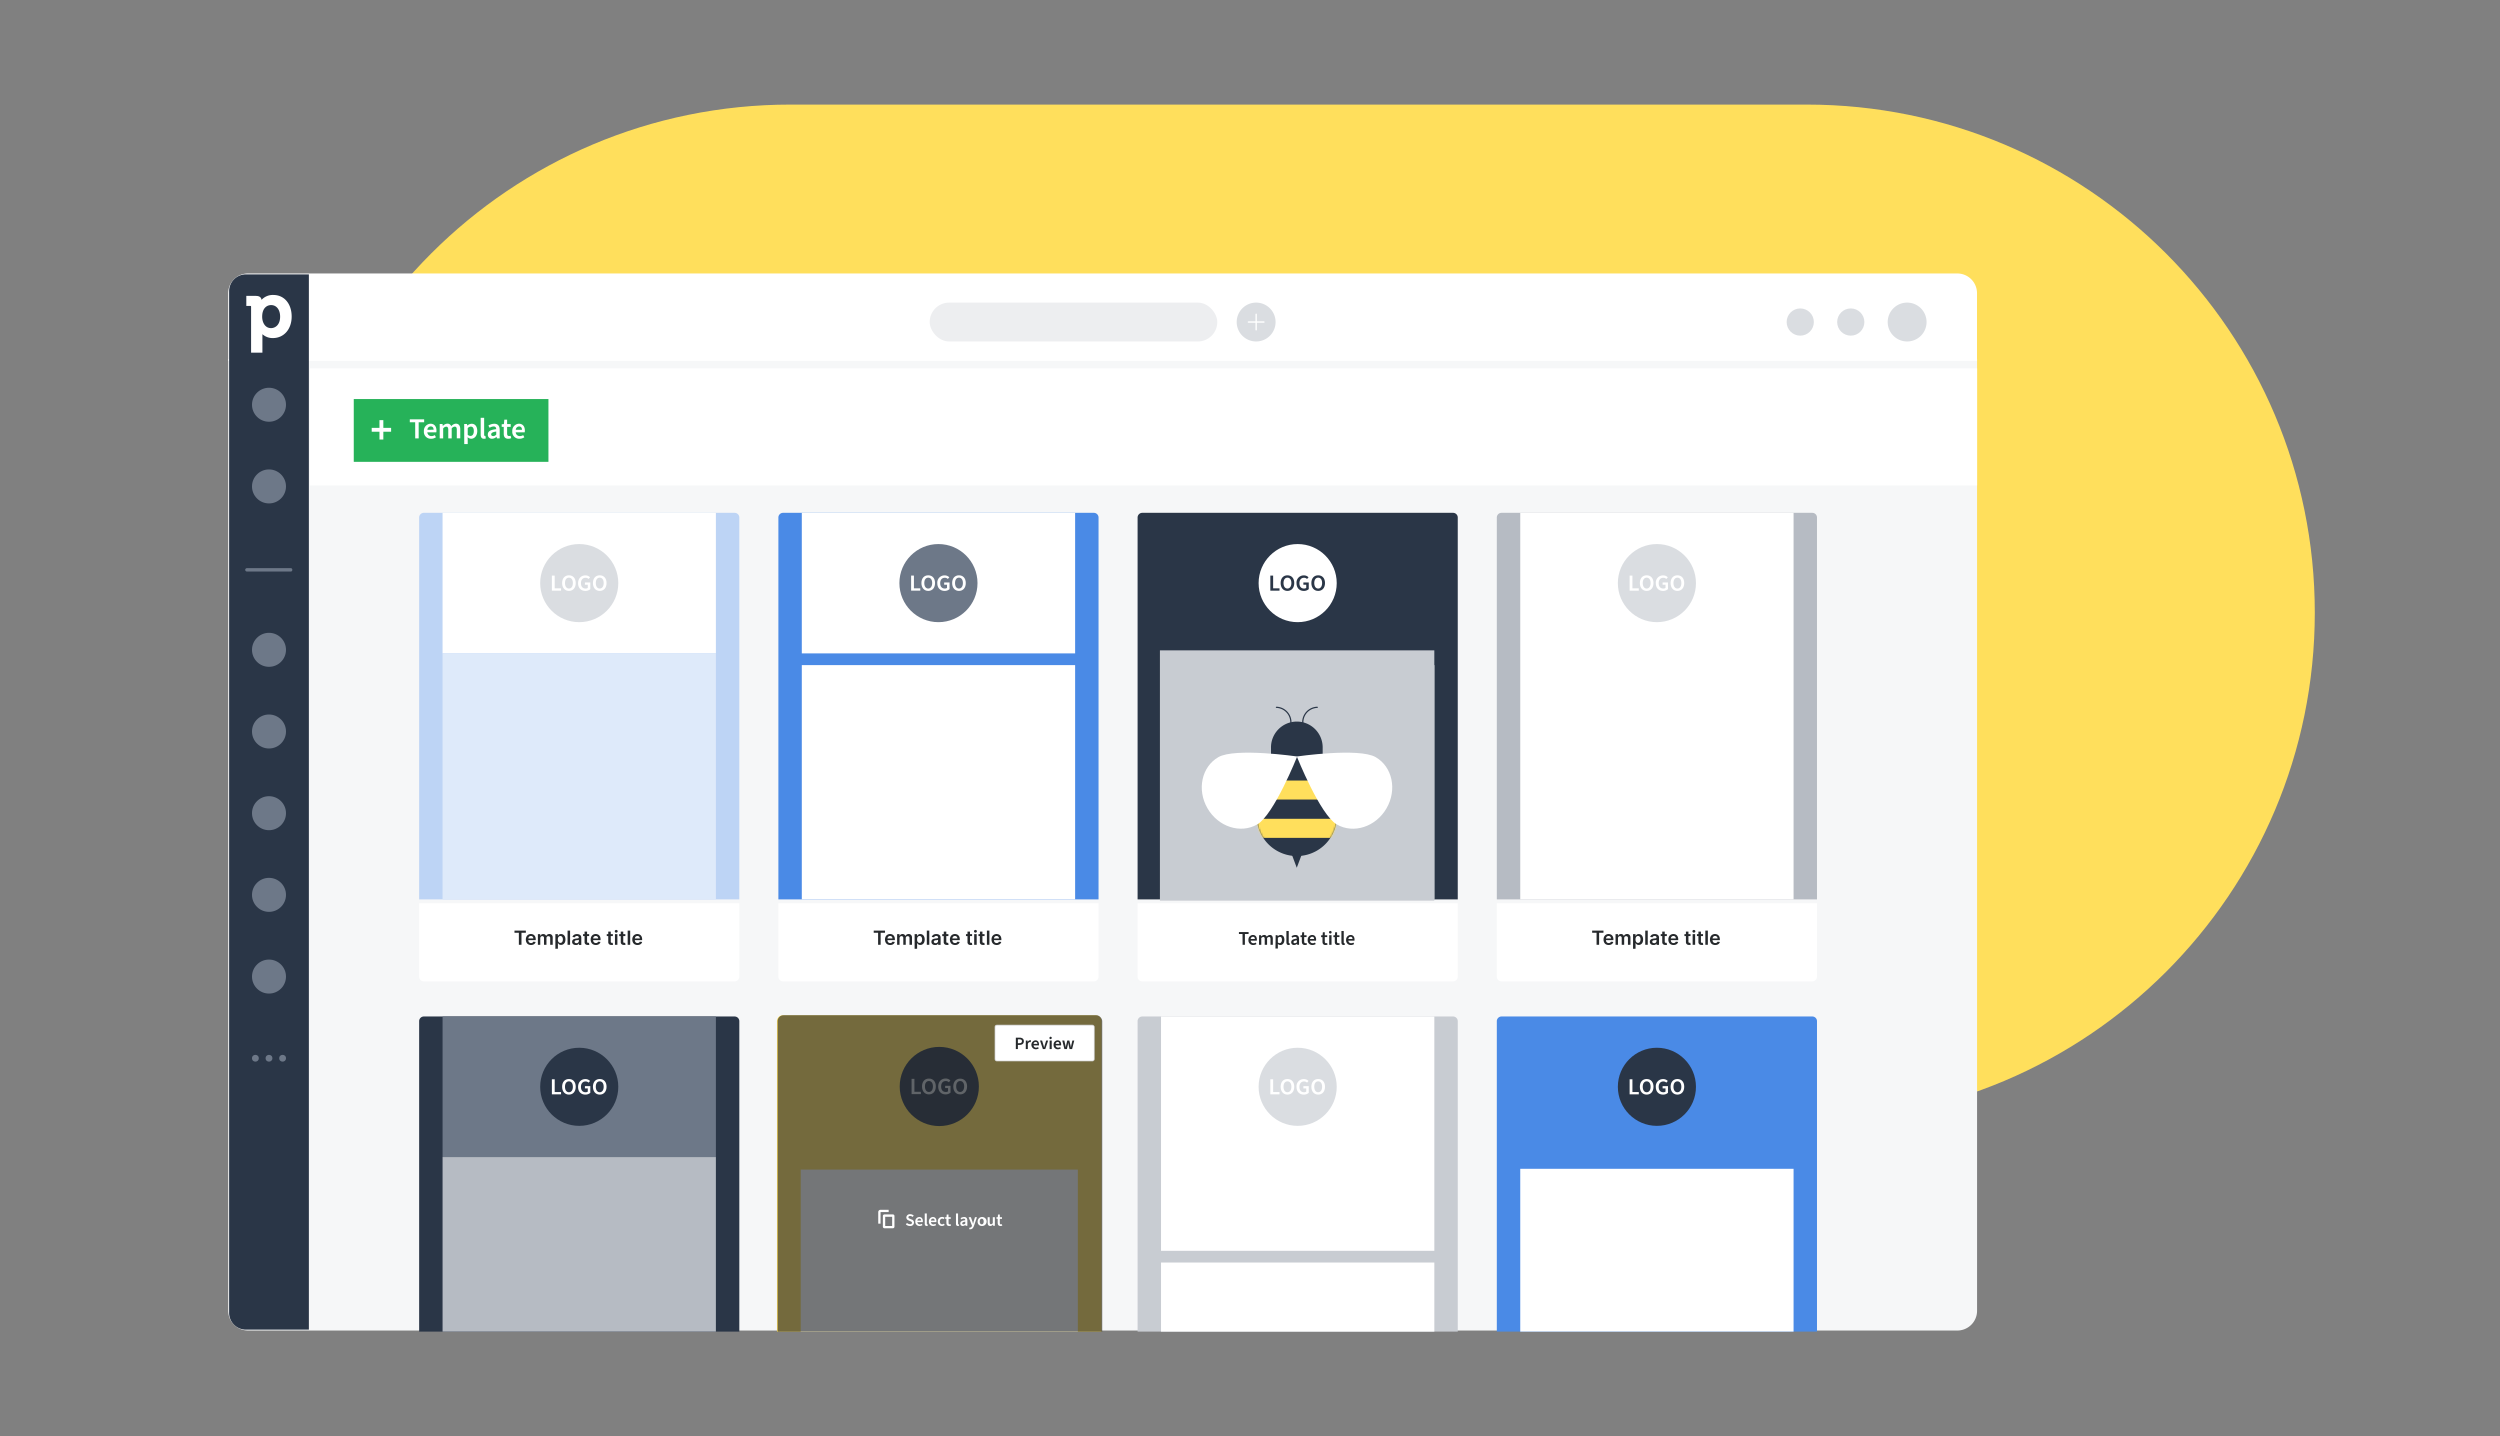 <svg xmlns="http://www.w3.org/2000/svg" xmlns:xlink="http://www.w3.org/1999/xlink" viewBox="0 0 1392.96 800.21"><rect x="0" y="0" width="1392.96" height="800.21" fill="#808080" stroke="none"/><defs><clipPath id="a"><rect x="127.13" y="152.36" width="974.47" height="589.58" fill="none"/></clipPath><mask id="b" x="700.22" y="419.1" width="44.7" height="58.34" maskUnits="userSpaceOnUse"><path d="M700.22,441.45a22.36,22.36,0,0,1,44.71,0v13.64a22.36,22.36,0,0,1-44.71,0Z" fill="#fff"/></mask><clipPath id="c"><rect x="554.07" y="570.83" width="55.95" height="20.66" rx="1.29" fill="none"/></clipPath></defs><title>crm_org_pipedrive_campaigns-img</title><path d="M1289.77,341.37c0-156.35-126.75-283.1-283.1-283.1H440.47c-156.35,0-283.09,126.75-283.09,283.1s126.74,283.1,283.09,283.1h566.2C1163,624.47,1289.77,497.72,1289.77,341.37Z" fill="#ffdf5c"/><g clip-path="url(#a)"><path d="M127.13,200h974.46V730.35a11,11,0,0,1-11,11H138.15a11,11,0,0,1-11-11Z" fill="#f6f7f8"/><path d="M127.14,163.37a11,11,0,0,1,11-11h952.42a11,11,0,0,1,11,11v37.71H127.14Z" fill="#fff"/><path d="M1062.63,168.61h0a10.82,10.82,0,0,1,10.82,10.83h0a10.81,10.81,0,0,1-10.82,10.82h0a10.82,10.82,0,0,1-10.83-10.82h0A10.83,10.83,0,0,1,1062.63,168.61Z" fill="#dadde1"/><circle cx="1031.22" cy="179.44" r="7.58" fill="#dadde1"/><circle cx="1003.07" cy="179.44" r="7.58" fill="#dadde1"/><rect x="518.01" y="168.61" width="160.24" height="21.65" rx="10.83" fill="#edeef0"/><path d="M699.9,168.61h0a10.83,10.83,0,0,1,10.83,10.83h0a10.82,10.82,0,0,1-10.83,10.82h0a10.82,10.82,0,0,1-10.83-10.82h0A10.83,10.83,0,0,1,699.9,168.61Z" fill="#dadde1"/><path d="M699.91,183.77v-8.66m-4.33,4.33h8.66" fill="none" stroke="#fff" stroke-linecap="round" stroke-linejoin="round" stroke-width="0.76"/><path d="M128.42,162.27a8.63,8.63,0,0,1,8.63-8.63h34.29V740.09H137.05a8.63,8.63,0,0,1-8.63-8.64Z" fill="#2a3647" stroke="#2a3647" stroke-width="1.52"/><circle cx="149.88" cy="225.52" r="9.47" fill="#6d7888"/><circle cx="149.88" cy="271.03" r="9.47" fill="#6d7888"/><circle cx="149.88" cy="362.07" r="9.47" fill="#6d7888"/><path d="M136.62,317.51a1,1,0,0,1,.94-.95H162.2a1,1,0,0,1,0,1.9H137.56A1,1,0,0,1,136.62,317.51Z" fill="#6d7888"/><circle cx="149.88" cy="407.58" r="9.47" fill="#6d7888"/><circle cx="149.88" cy="453.1" r="9.47" fill="#6d7888"/><circle cx="149.88" cy="498.6" r="9.47" fill="#6d7888"/><circle cx="149.88" cy="544.13" r="9.47" fill="#6d7888"/><circle cx="142.3" cy="589.64" r="1.89" fill="#6d7888"/><circle cx="149.88" cy="589.64" r="1.89" fill="#6d7888"/><circle cx="157.46" cy="589.64" r="1.89" fill="#6d7888"/><path d="M146.08,176.49c0-4.79,2.6-6.5,5-6.5,3,0,5,2.59,5,6.46,0,4.4-2.55,6.37-5.07,6.37C147.63,182.82,146.08,179.54,146.08,176.49Zm6.23-12.14a8.51,8.51,0,0,0-6.59,2.72c-.12-1-.74-2.2-3.18-2.2h-5.3v5.59h2.17c.37,0,.49.12.49.49v25.56h6.31v-9.59c0-.26,0-.5,0-.72a8.38,8.38,0,0,0,5.81,2.17c6.18,0,10.49-4.94,10.49-12S158.41,164.35,152.31,164.35Z" fill="#fff" fill-rule="evenodd"/><rect x="172.62" y="205.24" width="928.98" height="65.27" fill="#fff"/><rect x="197.11" y="222.34" width="108.47" height="34.99" fill="#26b259"/><path d="M213.59,240.57v4.32h-2.16v-4.32h-4.32V238.4h4.32v-4.32h2.16v4.32h4.33v2.17Z" fill="#fff"/><path d="M231.35,244.28h1.93v-9h3.05v-1.62h-8v1.62h3Z" fill="#fff"/><path d="M240.14,244.47a4.65,4.65,0,0,0,2.76-.84l-.65-1.2a3.32,3.32,0,0,1-1.85.55,2.23,2.23,0,0,1-2.3-2.1h5a4.74,4.74,0,0,0,.09-1c0-2.24-1.16-3.79-3.32-3.79a3.89,3.89,0,0,0-3.68,4.18A3.83,3.83,0,0,0,240.14,244.47Zm-2-5A1.9,1.9,0,0,1,240,237.6c1,0,1.59.68,1.59,1.85Z" fill="#fff"/><path d="M245,244.28h1.93v-5.54a2.38,2.38,0,0,1,1.64-1c.81,0,1.2.47,1.2,1.77v4.75h1.91v-5.54a2.38,2.38,0,0,1,1.64-1c.83,0,1.2.47,1.2,1.77v4.75h1.93v-5c0-2-.78-3.18-2.47-3.18a3.59,3.59,0,0,0-2.56,1.43,2.17,2.17,0,0,0-2.2-1.43,3.44,3.44,0,0,0-2.45,1.28h-.05l-.15-1.09H245Z" fill="#fff"/><path d="M258.67,247.41h1.93v-2.48l-.07-1.33a3.15,3.15,0,0,0,2,.87c1.77,0,3.39-1.57,3.39-4.29,0-2.47-1.15-4.07-3.13-4.07a3.92,3.92,0,0,0-2.4,1h-.05l-.14-.85h-1.57Zm3.48-4.52a2.41,2.41,0,0,1-1.55-.64v-3.68a2.39,2.39,0,0,1,1.7-.87c1.18,0,1.7.92,1.7,2.5C264,242,263.19,242.89,262.15,242.89Z" fill="#fff"/><path d="M269.68,244.47a2.31,2.31,0,0,0,1-.17l-.22-1.41a1.09,1.09,0,0,1-.29,0c-.2,0-.41-.16-.41-.63v-9.46h-1.93v9.36C267.83,243.6,268.33,244.47,269.68,244.47Z" fill="#fff"/><path d="M274.19,244.47a3.73,3.73,0,0,0,2.44-1.07h.06l.16.88h1.56v-4.72c0-2.22-1-3.45-3-3.45a6.25,6.25,0,0,0-3.28,1l.68,1.26a4.5,4.5,0,0,1,2.24-.75c1.07,0,1.39.69,1.43,1.5-3.28.35-4.67,1.23-4.67,3A2.23,2.23,0,0,0,274.19,244.47Zm.59-1.52c-.65,0-1.1-.26-1.1-.94s.64-1.3,2.82-1.56v1.69A2.39,2.39,0,0,1,274.78,243Z" fill="#fff"/><path d="M283.19,244.47a3.92,3.92,0,0,0,1.65-.34l-.34-1.34a2.17,2.17,0,0,1-.82.16c-.75,0-1.12-.45-1.12-1.38v-3.74h2V236.3h-2v-2.48H281l-.23,2.48-1.23.1v1.43h1.14v3.74C280.65,243.31,281.33,244.47,283.19,244.47Z" fill="#fff"/><path d="M289.39,244.47a4.65,4.65,0,0,0,2.76-.84l-.65-1.2a3.32,3.32,0,0,1-1.85.55,2.23,2.23,0,0,1-2.3-2.1h5a4.74,4.74,0,0,0,.09-1c0-2.24-1.16-3.79-3.32-3.79a3.89,3.89,0,0,0-3.68,4.18A3.83,3.83,0,0,0,289.39,244.47Zm-2-5a1.9,1.9,0,0,1,1.85-1.85c1,0,1.59.68,1.59,1.85Z" fill="#fff"/><path d="M233.54,503.3h178.4v40.89a2.62,2.62,0,0,1-2.63,2.62H236.16a2.62,2.62,0,0,1-2.62-2.62Z" fill="#fff"/><path d="M233.54,288.36a2.62,2.62,0,0,1,2.62-2.62H409.31a2.62,2.62,0,0,1,2.63,2.62V501.12H233.54Z" fill="#bdd4f5"/><path d="M286.66,519.72v-1.2H293v1.2h-2.44v6.7H289.1v-6.7Z" fill="#26292c"/><path d="M295.88,526.54a3.13,3.13,0,0,1-1.54-.37,2.48,2.48,0,0,1-1-1.06,3.58,3.58,0,0,1-.35-1.62,3.52,3.52,0,0,1,.35-1.6,2.63,2.63,0,0,1,1-1.08,2.75,2.75,0,0,1,1.48-.39,2.94,2.94,0,0,1,1,.18,2.2,2.2,0,0,1,.87.54,2.44,2.44,0,0,1,.59.93,3.62,3.62,0,0,1,.22,1.34v.43h-4.86v-.94h3.52a1.36,1.36,0,0,0-.18-.71,1.26,1.26,0,0,0-.47-.5,1.33,1.33,0,0,0-.7-.18,1.4,1.4,0,0,0-.75.2,1.46,1.46,0,0,0-.51.54,1.56,1.56,0,0,0-.18.74v.82a1.84,1.84,0,0,0,.19.88,1.27,1.27,0,0,0,.53.57,1.54,1.54,0,0,0,.79.19,1.87,1.87,0,0,0,.55-.08,1.24,1.24,0,0,0,.43-.26,1.34,1.34,0,0,0,.28-.42l1.3.14a2,2,0,0,1-.47.91,2.31,2.31,0,0,1-.88.59A3.37,3.37,0,0,1,295.88,526.54Z" fill="#26292c"/><path d="M299.7,526.42V520.5H301v1h.07a1.58,1.58,0,0,1,.62-.79,1.94,1.94,0,0,1,2,0,1.59,1.59,0,0,1,.58.79h.06a1.54,1.54,0,0,1,.67-.78,2,2,0,0,1,1.11-.3,1.8,1.8,0,0,1,1.34.52,2,2,0,0,1,.51,1.5v4h-1.4v-3.76a1,1,0,0,0-.29-.81,1.05,1.05,0,0,0-.72-.25,1,1,0,0,0-.79.31,1.17,1.17,0,0,0-.28.82v3.69h-1.37V522.6a.94.94,0,0,0-1-1,1,1,0,0,0-.54.15,1,1,0,0,0-.4.43,1.29,1.29,0,0,0-.14.64v3.6Z" fill="#26292c"/><path d="M309.45,528.65V520.5h1.38v1h.08a2.25,2.25,0,0,1,.3-.46,1.5,1.5,0,0,1,.53-.42,1.83,1.83,0,0,1,.86-.18,2.3,2.3,0,0,1,1.24.35,2.37,2.37,0,0,1,.88,1,3.79,3.79,0,0,1,.33,1.67,4,4,0,0,1-.32,1.66,2.52,2.52,0,0,1-.88,1,2.21,2.21,0,0,1-1.25.36,1.87,1.87,0,0,1-.84-.17,1.67,1.67,0,0,1-.54-.41,2.18,2.18,0,0,1-.31-.46h-.06v3.16Zm1.37-5.19a3.1,3.1,0,0,0,.16,1,1.52,1.52,0,0,0,.48.67,1.32,1.32,0,0,0,1.53,0,1.48,1.48,0,0,0,.47-.68,2.78,2.78,0,0,0,.16-1,2.72,2.72,0,0,0-.16-1,1.38,1.38,0,0,0-.47-.67,1.33,1.33,0,0,0-1.54,0,1.56,1.56,0,0,0-.47.66A2.76,2.76,0,0,0,310.82,523.46Z" fill="#26292c"/><path d="M317.64,518.52v7.9h-1.4v-7.9Z" fill="#26292c"/><path d="M320.78,526.54a2.53,2.53,0,0,1-1-.2,1.62,1.62,0,0,1-1-1.58,1.73,1.73,0,0,1,.18-.83,1.41,1.41,0,0,1,.51-.52,2.33,2.33,0,0,1,.72-.3,5.67,5.67,0,0,1,.84-.15l.84-.1a1.25,1.25,0,0,0,.47-.14.32.32,0,0,0,.15-.29v0a.84.84,0,0,0-.26-.67,1,1,0,0,0-.74-.24,1.32,1.32,0,0,0-.81.22,1.14,1.14,0,0,0-.41.53l-1.3-.19a2,2,0,0,1,.51-.9,2.31,2.31,0,0,1,.87-.55,3.39,3.39,0,0,1,1.13-.18,3.61,3.61,0,0,1,.86.1,2.53,2.53,0,0,1,.77.33,1.6,1.6,0,0,1,.56.62,2,2,0,0,1,.22,1v4h-1.34v-.81h-.05a1.52,1.52,0,0,1-.36.46,1.6,1.6,0,0,1-.57.34A2.22,2.22,0,0,1,320.78,526.54Zm.36-1a1.51,1.51,0,0,0,.73-.17,1.16,1.16,0,0,0,.48-.45,1.13,1.13,0,0,0,.17-.6v-.7a.86.86,0,0,1-.23.1,2.44,2.44,0,0,1-.34.08l-.39.06-.32,0a2.18,2.18,0,0,0-.56.14.81.81,0,0,0-.39.27.63.63,0,0,0-.15.44.67.67,0,0,0,.29.58A1.19,1.19,0,0,0,321.14,525.52Z" fill="#26292c"/><path d="M328.27,520.5v1.08h-3.4V520.5Zm-2.56-1.42h1.4v5.56a.84.84,0,0,0,.08.43.44.44,0,0,0,.23.2.83.83,0,0,0,.32.06l.24,0,.17,0,.23,1.09a1.9,1.9,0,0,1-.32.09,2.27,2.27,0,0,1-.5,0,2.43,2.43,0,0,1-.95-.15,1.49,1.49,0,0,1-.66-.55,1.61,1.61,0,0,1-.24-.93Z" fill="#26292c"/><path d="M332,526.54a3.16,3.16,0,0,1-1.54-.37,2.48,2.48,0,0,1-1-1.06,3.58,3.58,0,0,1-.35-1.62,3.52,3.52,0,0,1,.35-1.6,2.63,2.63,0,0,1,1-1.08,2.75,2.75,0,0,1,1.48-.39,2.9,2.9,0,0,1,1,.18,2.2,2.2,0,0,1,.87.54,2.44,2.44,0,0,1,.59.93,3.62,3.62,0,0,1,.22,1.34v.43h-4.86v-.94h3.52a1.46,1.46,0,0,0-.17-.71,1.36,1.36,0,0,0-.48-.5,1.33,1.33,0,0,0-.7-.18,1.4,1.4,0,0,0-.75.2,1.46,1.46,0,0,0-.51.54,1.56,1.56,0,0,0-.18.74v.82a1.84,1.84,0,0,0,.19.88,1.33,1.33,0,0,0,.53.57,1.54,1.54,0,0,0,.79.19,1.87,1.87,0,0,0,.55-.08,1.24,1.24,0,0,0,.43-.26,1.34,1.34,0,0,0,.28-.42l1.3.14a2,2,0,0,1-.47.91,2.31,2.31,0,0,1-.88.59A3.37,3.37,0,0,1,332,526.54Z" fill="#26292c"/><path d="M341.48,520.5v1.08h-3.41V520.5Zm-2.57-1.42h1.4v5.56a.84.84,0,0,0,.08.43.44.44,0,0,0,.23.2.83.83,0,0,0,.32.06l.24,0,.17,0,.23,1.09a1.9,1.9,0,0,1-.32.09,2.27,2.27,0,0,1-.5,0,2.35,2.35,0,0,1-.94-.15,1.46,1.46,0,0,1-.67-.55,1.69,1.69,0,0,1-.24-.93Z" fill="#26292c"/><path d="M342.64,526.42V520.5H344v5.92Zm.71-6.76a.85.85,0,0,1-.58-.22.75.75,0,0,1,0-1.08.86.86,0,0,1,1.15,0,.73.73,0,0,1,0,1.08A.85.85,0,0,1,343.35,519.66Z" fill="#26292c"/><path d="M348.44,520.5v1.08H345V520.5Zm-2.57-1.42h1.4v5.56a1,1,0,0,0,.08.43.44.44,0,0,0,.23.2.83.83,0,0,0,.32.06l.24,0,.17,0,.23,1.09a1.9,1.9,0,0,1-.32.09,2.27,2.27,0,0,1-.5,0,2.35,2.35,0,0,1-.94-.15,1.51,1.51,0,0,1-.67-.55,1.69,1.69,0,0,1-.24-.93Z" fill="#26292c"/><path d="M351.13,518.52v7.9h-1.4v-7.9Z" fill="#26292c"/><path d="M355.19,526.54a3.11,3.11,0,0,1-1.54-.37,2.48,2.48,0,0,1-1-1.06,3.58,3.58,0,0,1-.35-1.62,3.52,3.52,0,0,1,.35-1.6,2.57,2.57,0,0,1,1-1.08,2.74,2.74,0,0,1,1.47-.39,3,3,0,0,1,1,.18,2.16,2.16,0,0,1,.86.54,2.45,2.45,0,0,1,.6.93,3.85,3.85,0,0,1,.21,1.34v.43H353v-.94h3.52a1.59,1.59,0,0,0-.18-.71,1.26,1.26,0,0,0-.47-.5,1.36,1.36,0,0,0-.71-.18,1.45,1.45,0,0,0-.75.2,1.52,1.52,0,0,0-.5.54,1.69,1.69,0,0,0-.19.74v.82a2,2,0,0,0,.19.88,1.39,1.39,0,0,0,.53.57,1.58,1.58,0,0,0,.8.19,1.87,1.87,0,0,0,.55-.08,1.34,1.34,0,0,0,.43-.26,1.17,1.17,0,0,0,.27-.42l1.31.14a2.14,2.14,0,0,1-.47.91,2.35,2.35,0,0,1-.89.59A3.28,3.28,0,0,1,355.19,526.54Z" fill="#26292c"/><rect x="246.59" y="285.74" width="152.29" height="78.32" fill="#fff"/><rect x="246.59" y="364.06" width="152.29" height="137.06" fill="#deeafa"/><circle cx="322.74" cy="324.9" r="21.76" fill="#dadde1"/><path d="M307.5,329.1h5.11v-1.29h-3.54V320.7H307.5Z" fill="#fff"/><path d="M317,329.25c2.24,0,3.79-1.67,3.79-4.39s-1.55-4.31-3.79-4.31-3.8,1.6-3.8,4.31S314.79,329.25,317,329.25Zm0-1.32c-1.34,0-2.2-1.19-2.2-3.07s.86-3,2.2-3,2.19,1.12,2.19,3S318.36,327.93,317,327.93Z" fill="#fff"/><path d="M326.16,329.25a4,4,0,0,0,2.75-1v-3.71h-3v1.25h1.59v1.78a1.92,1.92,0,0,1-1.19.36c-1.72,0-2.61-1.16-2.61-3s1-3,2.52-3a2.3,2.3,0,0,1,1.72.67l.83-.93a3.5,3.5,0,0,0-2.6-1.07c-2.29,0-4.07,1.63-4.07,4.38S323.84,329.25,326.16,329.25Z" fill="#fff"/><path d="M334.16,329.25c2.25,0,3.8-1.67,3.8-4.39s-1.55-4.31-3.8-4.31-3.79,1.6-3.79,4.31S331.92,329.25,334.16,329.25Zm0-1.32c-1.34,0-2.19-1.19-2.19-3.07s.85-3,2.19-3,2.2,1.12,2.2,3S335.49,327.93,334.16,327.93Z" fill="#fff"/><path d="M233.54,569a2.62,2.62,0,0,1,2.62-2.63H409.31a2.63,2.63,0,0,1,2.63,2.63V781.78H233.54Z" fill="#2a3647"/><rect x="246.59" y="566.39" width="152.29" height="78.32" fill="#6d7888"/><rect x="246.59" y="644.71" width="152.29" height="137.06" fill="#b6bbc3"/><circle cx="322.74" cy="605.55" r="21.76" fill="#2a3647"/><path d="M307.5,609.75h5.11v-1.28h-3.54v-7.11H307.5Z" fill="#fff"/><path d="M317,609.9c2.24,0,3.79-1.66,3.79-4.39s-1.55-4.31-3.79-4.31-3.8,1.61-3.8,4.31S314.79,609.9,317,609.9Zm0-1.32c-1.34,0-2.2-1.19-2.2-3.07s.86-3,2.2-3,2.19,1.11,2.19,3S318.36,608.58,317,608.58Z" fill="#fff"/><path d="M326.16,609.9a4,4,0,0,0,2.75-1v-3.71h-3v1.25h1.59v1.78a1.92,1.92,0,0,1-1.19.36c-1.72,0-2.61-1.15-2.61-3s1-3,2.52-3a2.29,2.29,0,0,1,1.72.66l.83-.93a3.54,3.54,0,0,0-2.6-1.07c-2.29,0-4.07,1.63-4.07,4.38S323.84,609.9,326.16,609.9Z" fill="#fff"/><path d="M334.16,609.9c2.25,0,3.8-1.66,3.8-4.39s-1.55-4.31-3.8-4.31-3.79,1.61-3.79,4.31S331.92,609.9,334.16,609.9Zm0-1.32c-1.34,0-2.19-1.19-2.19-3.07s.85-3,2.19-3,2.2,1.11,2.2,3S335.49,608.58,334.16,608.58Z" fill="#fff"/><path d="M433.7,503.3H612.09v40.89a2.62,2.62,0,0,1-2.62,2.62H436.32a2.62,2.62,0,0,1-2.62-2.62Z" fill="#fff"/><path d="M433.7,288.36a2.62,2.62,0,0,1,2.62-2.62H609.47a2.62,2.62,0,0,1,2.62,2.62V501.12H433.7Z" fill="#4a8ae6"/><path d="M486.82,519.72v-1.2h6.3v1.2h-2.44v6.7h-1.42v-6.7Z" fill="#26292c"/><path d="M496,526.54a3.11,3.11,0,0,1-1.54-.37,2.48,2.48,0,0,1-1-1.06,3.58,3.58,0,0,1-.35-1.62,3.52,3.52,0,0,1,.35-1.6,2.57,2.57,0,0,1,1-1.08,2.75,2.75,0,0,1,1.48-.39,2.94,2.94,0,0,1,1,.18,2.16,2.16,0,0,1,.86.54,2.45,2.45,0,0,1,.6.93,3.85,3.85,0,0,1,.21,1.34v.43h-4.85v-.94h3.51a1.46,1.46,0,0,0-.17-.71,1.26,1.26,0,0,0-.47-.5,1.36,1.36,0,0,0-.71-.18,1.45,1.45,0,0,0-.75.2,1.52,1.52,0,0,0-.5.54,1.56,1.56,0,0,0-.18.74v.82a2,2,0,0,0,.18.88,1.39,1.39,0,0,0,.53.57,1.58,1.58,0,0,0,.8.19,1.87,1.87,0,0,0,.55-.08,1.34,1.34,0,0,0,.43-.26,1.17,1.17,0,0,0,.27-.42l1.31.14a2.14,2.14,0,0,1-.47.91,2.39,2.39,0,0,1-.88.59A3.37,3.37,0,0,1,496,526.54Z" fill="#26292c"/><path d="M499.86,526.42V520.5h1.33v1h.07a1.56,1.56,0,0,1,.61-.79,1.83,1.83,0,0,1,1-.29,1.72,1.72,0,0,1,1,.29,1.61,1.61,0,0,1,.59.79h.06a1.57,1.57,0,0,1,.66-.78,2.06,2.06,0,0,1,1.12-.3,1.78,1.78,0,0,1,1.33.52,2,2,0,0,1,.52,1.5v4h-1.4v-3.76a1,1,0,0,0-.29-.81,1.07,1.07,0,0,0-.72-.25,1,1,0,0,0-.79.31,1.17,1.17,0,0,0-.28.82v3.69h-1.37V522.6a1,1,0,0,0-.28-.73,1,1,0,0,0-.72-.27,1.06,1.06,0,0,0-.55.15,1.09,1.09,0,0,0-.39.43,1.29,1.29,0,0,0-.15.64v3.6Z" fill="#26292c"/><path d="M509.61,528.65V520.5H511v1h.08a2.32,2.32,0,0,1,.31-.46,1.5,1.5,0,0,1,.53-.42,1.8,1.8,0,0,1,.86-.18,2.28,2.28,0,0,1,2.11,1.38,3.79,3.79,0,0,1,.33,1.67,4,4,0,0,1-.32,1.66,2.43,2.43,0,0,1-.87,1,2.25,2.25,0,0,1-1.25.36,2,2,0,0,1-.85-.17,1.74,1.74,0,0,1-.53-.41,2.76,2.76,0,0,1-.32-.46H511v3.16Zm1.37-5.19a2.86,2.86,0,0,0,.16,1,1.59,1.59,0,0,0,.47.67,1.21,1.21,0,0,0,.76.24,1.2,1.2,0,0,0,.78-.25,1.56,1.56,0,0,0,.47-.68,3,3,0,0,0,.16-1,2.72,2.72,0,0,0-.16-1,1.38,1.38,0,0,0-.47-.67,1.26,1.26,0,0,0-.78-.25,1.21,1.21,0,0,0-.76.24,1.49,1.49,0,0,0-.48.66A3,3,0,0,0,511,523.46Z" fill="#26292c"/><path d="M517.79,518.52v7.9H516.4v-7.9Z" fill="#26292c"/><path d="M520.94,526.54a2.54,2.54,0,0,1-1-.2,1.73,1.73,0,0,1-.71-.6,1.76,1.76,0,0,1-.26-1,1.73,1.73,0,0,1,.19-.83,1.39,1.39,0,0,1,.5-.52,2.49,2.49,0,0,1,.73-.3,5.53,5.53,0,0,1,.83-.15l.85-.1a1.32,1.32,0,0,0,.47-.14.32.32,0,0,0,.15-.29v0a.87.87,0,0,0-.26-.67,1,1,0,0,0-.74-.24,1.33,1.33,0,0,0-.82.22,1.12,1.12,0,0,0-.4.53l-1.3-.19a2,2,0,0,1,.51-.9,2.16,2.16,0,0,1,.87-.55,3.35,3.35,0,0,1,1.13-.18,3.53,3.53,0,0,1,.85.1,2.7,2.7,0,0,1,.78.33,1.68,1.68,0,0,1,.56.62,2.07,2.07,0,0,1,.22,1v4h-1.35v-.81h0a1.92,1.92,0,0,1-.36.46,1.65,1.65,0,0,1-.58.34A2.17,2.17,0,0,1,520.94,526.54Zm.36-1a1.54,1.54,0,0,0,.73-.17,1.14,1.14,0,0,0,.47-.45,1,1,0,0,0,.17-.6v-.7a.77.77,0,0,1-.22.1l-.35.08-.38.06-.33,0a2.3,2.3,0,0,0-.56.14.91.91,0,0,0-.39.27.68.68,0,0,0-.14.44.66.66,0,0,0,.28.58A1.25,1.25,0,0,0,521.3,525.52Z" fill="#26292c"/><path d="M528.43,520.5v1.08H525V520.5Zm-2.57-1.42h1.4v5.56a.83.83,0,0,0,.09.43.41.41,0,0,0,.23.2.78.78,0,0,0,.31.06l.24,0,.17,0,.24,1.09-.32.09a2.34,2.34,0,0,1-.5,0,2.4,2.4,0,0,1-1-.15,1.57,1.57,0,0,1-.67-.55,1.69,1.69,0,0,1-.24-.93Z" fill="#26292c"/><path d="M532.16,526.54a3.13,3.13,0,0,1-1.54-.37,2.48,2.48,0,0,1-1-1.06,3.58,3.58,0,0,1-.35-1.62,3.52,3.52,0,0,1,.35-1.6,2.57,2.57,0,0,1,1-1.08,2.75,2.75,0,0,1,1.48-.39,2.94,2.94,0,0,1,1,.18,2.16,2.16,0,0,1,.86.54,2.45,2.45,0,0,1,.6.93,3.85,3.85,0,0,1,.21,1.34v.43h-4.85v-.94h3.52a1.59,1.59,0,0,0-.18-.71,1.26,1.26,0,0,0-.47-.5,1.35,1.35,0,0,0-.7-.18,1.46,1.46,0,0,0-.76.2,1.52,1.52,0,0,0-.5.54,1.56,1.56,0,0,0-.18.74v.82a2,2,0,0,0,.18.88,1.39,1.39,0,0,0,.53.57,1.6,1.6,0,0,0,.8.19,1.87,1.87,0,0,0,.55-.08,1.24,1.24,0,0,0,.43-.26,1.17,1.17,0,0,0,.27-.42l1.31.14a2.14,2.14,0,0,1-.47.91,2.39,2.39,0,0,1-.88.59A3.37,3.37,0,0,1,532.16,526.54Z" fill="#26292c"/><path d="M541.63,520.5v1.08h-3.41V520.5Zm-2.56-1.42h1.39v5.56a.83.83,0,0,0,.09.43.41.41,0,0,0,.23.2.78.78,0,0,0,.31.06l.24,0,.17,0,.24,1.09-.32.09a2.87,2.87,0,0,1-1.45-.1,1.49,1.49,0,0,1-.66-.55,1.54,1.54,0,0,1-.24-.93Z" fill="#26292c"/><path d="M542.8,526.42V520.5h1.4v5.92Zm.7-6.76a.85.85,0,0,1-.57-.22.73.73,0,0,1,0-1.08.8.8,0,0,1,.57-.22.77.77,0,0,1,.57.22.73.73,0,0,1,0,1.08A.81.81,0,0,1,543.5,519.66Z" fill="#26292c"/><path d="M548.59,520.5v1.08h-3.4V520.5ZM546,519.08h1.39v5.56a.83.83,0,0,0,.09.43.41.41,0,0,0,.23.2.83.83,0,0,0,.32.06l.24,0,.17,0,.23,1.09a1.9,1.9,0,0,1-.32.09,2.34,2.34,0,0,1-.5,0,2.4,2.4,0,0,1-1-.15,1.49,1.49,0,0,1-.66-.55,1.54,1.54,0,0,1-.24-.93Z" fill="#26292c"/><path d="M551.28,518.52v7.9h-1.39v-7.9Z" fill="#26292c"/><path d="M555.35,526.54a3.17,3.17,0,0,1-1.55-.37,2.6,2.6,0,0,1-1-1.06,3.58,3.58,0,0,1-.34-1.62,3.52,3.52,0,0,1,.34-1.6,2.63,2.63,0,0,1,1-1.08,2.77,2.77,0,0,1,1.48-.39,3,3,0,0,1,1,.18,2.24,2.24,0,0,1,.86.54,2.44,2.44,0,0,1,.59.93,3.62,3.62,0,0,1,.22,1.34v.43h-4.86v-.94h3.52a1.46,1.46,0,0,0-.17-.71,1.22,1.22,0,0,0-.48-.5,1.33,1.33,0,0,0-.7-.18,1.42,1.42,0,0,0-.75.2,1.46,1.46,0,0,0-.51.54,1.56,1.56,0,0,0-.18.74v.82a1.84,1.84,0,0,0,.19.88,1.33,1.33,0,0,0,.53.57,1.57,1.57,0,0,0,.79.19,1.94,1.94,0,0,0,.56-.08,1.45,1.45,0,0,0,.43-.26,1.17,1.17,0,0,0,.27-.42l1.3.14a2,2,0,0,1-.47.91,2.31,2.31,0,0,1-.88.59A3.32,3.32,0,0,1,555.35,526.54Z" fill="#26292c"/><rect x="446.75" y="285.74" width="152.29" height="78.32" fill="#fff"/><rect x="446.75" y="370.59" width="152.29" height="130.54" fill="#fff"/><circle cx="522.89" cy="324.9" r="21.76" fill="#6d7888"/><path d="M507.66,329.1h5.11v-1.29h-3.55V320.7h-1.56Z" fill="#fff"/><path d="M517.19,329.25c2.25,0,3.8-1.67,3.8-4.39s-1.55-4.31-3.8-4.31-3.79,1.6-3.79,4.31S515,329.25,517.19,329.25Zm0-1.32c-1.34,0-2.19-1.19-2.19-3.07s.85-3,2.19-3,2.2,1.12,2.2,3S518.52,327.93,517.19,327.93Z" fill="#fff"/><path d="M526.32,329.25a4,4,0,0,0,2.75-1v-3.71h-3v1.25h1.59v1.78a1.87,1.87,0,0,1-1.18.36c-1.72,0-2.61-1.16-2.61-3s1-3,2.52-3a2.33,2.33,0,0,1,1.72.67l.83-.93a3.51,3.51,0,0,0-2.61-1.07,4,4,0,0,0-4.07,4.38C522.26,327.71,524,329.25,526.32,329.25Z" fill="#fff"/><path d="M534.32,329.25c2.25,0,3.8-1.67,3.8-4.39s-1.55-4.31-3.8-4.31-3.8,1.6-3.8,4.31S532.07,329.25,534.32,329.25Zm0-1.32c-1.34,0-2.19-1.19-2.19-3.07s.85-3,2.19-3,2.19,1.12,2.19,3S535.65,327.93,534.32,327.93Z" fill="#fff"/><path d="M633.85,503.3H812.24v40.89a2.62,2.62,0,0,1-2.62,2.62H636.47a2.62,2.62,0,0,1-2.62-2.62Z" fill="#fff"/><path d="M633.85,288.36a2.62,2.62,0,0,1,2.62-2.62H809.62a2.62,2.62,0,0,1,2.62,2.62V501.12H633.85Z" fill="#2a3647"/><path d="M692.35,526.42h1.29v-6h2.05v-1.08h-5.38v1.08h2Z" fill="#26292c"/><path d="M698.24,526.55a3.1,3.1,0,0,0,1.85-.56l-.43-.81a2.25,2.25,0,0,1-1.24.37,1.5,1.5,0,0,1-1.55-1.41h3.37a2.54,2.54,0,0,0,.07-.65c0-1.5-.78-2.54-2.23-2.54a2.6,2.6,0,0,0-2.47,2.8A2.57,2.57,0,0,0,698.24,526.55Zm-1.37-3.36a1.28,1.28,0,0,1,1.24-1.24c.7,0,1.07.45,1.07,1.24Z" fill="#26292c"/><path d="M701.48,526.42h1.29v-3.71a1.61,1.61,0,0,1,1.1-.66c.55,0,.81.32.81,1.19v3.18H706v-3.71a1.59,1.59,0,0,1,1.09-.66c.56,0,.81.32.81,1.19v3.18h1.29v-3.34c0-1.35-.52-2.13-1.65-2.13a2.42,2.42,0,0,0-1.72.95,1.45,1.45,0,0,0-1.47-.95,2.35,2.35,0,0,0-1.65.85h0l-.09-.72h-1.06Z" fill="#26292c"/><path d="M710.66,528.52H712v-1.66l0-.89a2.09,2.09,0,0,0,1.37.58c1.18,0,2.27-1,2.27-2.88,0-1.65-.77-2.72-2.1-2.72a2.65,2.65,0,0,0-1.61.69h0l-.1-.56h-1.05Zm2.34-3a1.64,1.64,0,0,1-1-.42V522.6a1.65,1.65,0,0,1,1.14-.59c.8,0,1.14.62,1.14,1.67C714.23,524.88,713.69,525.49,713,525.49Z" fill="#26292c"/><path d="M718,526.55a1.5,1.5,0,0,0,.68-.12l-.16-.94a.68.68,0,0,1-.19,0c-.13,0-.27-.11-.27-.42v-6.34h-1.3V525C716.8,526,717.14,526.55,718,526.55Z" fill="#26292c"/><path d="M721.07,526.55a2.5,2.5,0,0,0,1.63-.71h0l.11.58h1v-3.16c0-1.49-.67-2.31-2-2.31a4.18,4.18,0,0,0-2.19.69l.45.85a3,3,0,0,1,1.5-.5c.72,0,.94.46,1,1-2.19.24-3.13.83-3.13,2A1.5,1.5,0,0,0,721.07,526.55Zm.39-1c-.44,0-.74-.17-.74-.63s.43-.87,1.89-1V525A1.59,1.59,0,0,1,721.46,525.53Z" fill="#26292c"/><path d="M727.1,526.55a3,3,0,0,0,1.11-.22l-.23-.91a1.4,1.4,0,0,1-.56.11c-.49,0-.75-.3-.75-.92V522.1H728v-1h-1.36v-1.67h-1.06l-.15,1.67-.83.06v1h.76v2.51C725.39,525.77,725.85,526.55,727.1,526.55Z" fill="#26292c"/><path d="M731.26,526.55a3.09,3.09,0,0,0,1.84-.56l-.43-.81a2.23,2.23,0,0,1-1.24.37,1.49,1.49,0,0,1-1.54-1.41h3.37a3.13,3.13,0,0,0,.06-.65c0-1.5-.78-2.54-2.23-2.54a2.6,2.6,0,0,0-2.46,2.8A2.57,2.57,0,0,0,731.26,526.55Zm-1.37-3.36a1.27,1.27,0,0,1,1.24-1.24c.69,0,1.06.45,1.06,1.24Z" fill="#26292c"/><path d="M738.57,526.55a2.91,2.91,0,0,0,1.11-.22l-.23-.91a1.38,1.38,0,0,1-.55.11c-.5,0-.75-.3-.75-.92V522.1h1.35v-1h-1.35v-1.67h-1.07l-.15,1.67-.83.06v1h.76v2.51C736.86,525.77,737.32,526.55,738.57,526.55Z" fill="#26292c"/><path d="M740.61,526.42h1.3v-5.34h-1.3Zm.66-6.26a.73.73,0,1,0-.77-.72A.71.71,0,0,0,741.27,520.16Z" fill="#26292c"/><path d="M745.37,526.55a2.87,2.87,0,0,0,1.11-.22l-.23-.91a1.35,1.35,0,0,1-.55.11c-.5,0-.75-.3-.75-.92V522.1h1.36v-1H745v-1.67h-1.07l-.15,1.67-.83.06v1h.77v2.51C743.67,525.77,744.12,526.55,745.37,526.55Z" fill="#26292c"/><path d="M748.66,526.55a1.46,1.46,0,0,0,.67-.12l-.15-.94a.75.75,0,0,1-.2,0c-.13,0-.27-.11-.27-.42v-6.34h-1.29V525C747.42,526,747.75,526.55,748.66,526.55Z" fill="#26292c"/><path d="M752.66,526.55a3.1,3.1,0,0,0,1.85-.56l-.44-.81a2.23,2.23,0,0,1-1.24.37,1.49,1.49,0,0,1-1.54-1.41h3.37a3.13,3.13,0,0,0,.06-.65c0-1.5-.78-2.54-2.22-2.54a2.6,2.6,0,0,0-2.47,2.8A2.57,2.57,0,0,0,752.66,526.55Zm-1.37-3.36a1.27,1.27,0,0,1,1.24-1.24c.69,0,1.06.45,1.06,1.24Z" fill="#26292c"/><rect x="646.9" y="370.59" width="152.29" height="130.54" fill="#fff"/><rect x="646.29" y="362.37" width="152.89" height="139.45" fill="#c8ccd2"/><path d="M718,471.38h9.09l-4.55,12.12Z" fill="#2a3647"/><path d="M733.94,410.77a8.34,8.34,0,0,1,0-16.67" fill="none" stroke="#2a3647" stroke-linecap="round" stroke-width="0.68"/><path d="M711.21,394.1a8.34,8.34,0,0,1,0,16.67" fill="none" stroke="#2a3647" stroke-linecap="round" stroke-width="0.68"/><path d="M737,439.56H708.18V416.83a14.4,14.4,0,1,1,28.79,0Z" fill="#2a3647"/><path d="M700.22,441.45a22.36,22.36,0,0,1,44.71,0v13.64a22.36,22.36,0,0,1-44.71,0Z" fill="#2a3647"/><g mask="url(#b)"><path d="M700.22,434.89h44.71V445.5H700.22Z" fill="#ffdf5c"/><path d="M700.22,456.23h44.71v10.6H700.22Z" fill="#ffdf5c"/></g><path d="M678.85,421.87c9.33-5.39,43.92-.37,43.92-.37S709.83,454,700.5,459.36s-21.74,1.36-27.72-9S669.52,427.25,678.85,421.87Z" fill="#fff"/><path d="M766.49,421.86c-9.33-5.38-43.92-.36-43.92-.36s12.94,32.47,22.27,37.86,21.74,1.36,27.72-9S775.82,427.25,766.49,421.86Z" fill="#fff"/><circle cx="723.04" cy="324.9" r="21.76" fill="#fff"/><path d="M707.81,329.1h5.11v-1.29h-3.55V320.7h-1.56Z" fill="#2a3647"/><path d="M717.34,329.25c2.25,0,3.8-1.67,3.8-4.39s-1.55-4.31-3.8-4.31-3.79,1.6-3.79,4.31S715.1,329.25,717.34,329.25Zm0-1.32c-1.34,0-2.19-1.19-2.19-3.07s.85-3,2.19-3,2.2,1.12,2.2,3S718.67,327.93,717.34,327.93Z" fill="#2a3647"/><path d="M726.47,329.25a4,4,0,0,0,2.75-1v-3.71h-3v1.25h1.59v1.78a1.87,1.87,0,0,1-1.18.36c-1.72,0-2.61-1.16-2.61-3s1-3,2.52-3a2.32,2.32,0,0,1,1.72.67l.83-.93a3.5,3.5,0,0,0-2.6-1.07,4,4,0,0,0-4.08,4.38C722.41,327.71,724.15,329.25,726.47,329.25Z" fill="#2a3647"/><path d="M734.47,329.25c2.25,0,3.8-1.67,3.8-4.39s-1.55-4.31-3.8-4.31-3.8,1.6-3.8,4.31S732.22,329.25,734.47,329.25Zm0-1.32c-1.34,0-2.19-1.19-2.19-3.07s.85-3,2.19-3,2.19,1.12,2.19,3S735.8,327.93,734.47,327.93Z" fill="#2a3647"/><path d="M633.85,569a2.62,2.62,0,0,1,2.62-2.63H809.62a2.62,2.62,0,0,1,2.62,2.63V781.77H633.85Z" fill="#c8ccd2"/><rect x="646.9" y="566.39" width="152.29" height="130.54" fill="#fff"/><rect x="646.9" y="703.45" width="152.29" height="78.32" fill="#fff"/><circle cx="723.04" cy="605.55" r="21.76" fill="#dadde1"/><path d="M707.81,609.75h5.11v-1.28h-3.55v-7.11h-1.56Z" fill="#fff"/><path d="M717.34,609.9c2.25,0,3.8-1.67,3.8-4.39s-1.55-4.31-3.8-4.31-3.79,1.61-3.79,4.31S715.1,609.9,717.34,609.9Zm0-1.32c-1.34,0-2.19-1.19-2.19-3.07s.85-3,2.19-3,2.2,1.11,2.2,3S718.67,608.58,717.34,608.58Z" fill="#fff"/><path d="M726.47,609.9a4,4,0,0,0,2.75-1v-3.71h-3v1.25h1.59v1.78a1.87,1.87,0,0,1-1.18.36c-1.72,0-2.61-1.15-2.61-3s1-3,2.52-3a2.31,2.31,0,0,1,1.72.66l.83-.93a3.54,3.54,0,0,0-2.6-1.07,4,4,0,0,0-4.08,4.38C722.41,608.36,724.15,609.9,726.47,609.9Z" fill="#fff"/><path d="M734.47,609.9c2.25,0,3.8-1.67,3.8-4.39s-1.55-4.31-3.8-4.31-3.8,1.61-3.8,4.31S732.22,609.9,734.47,609.9Zm0-1.32c-1.34,0-2.19-1.19-2.19-3.07s.85-3,2.19-3,2.19,1.11,2.19,3S735.8,608.58,734.47,608.58Z" fill="#fff"/><path d="M834,503.3h178.4v40.89a2.62,2.62,0,0,1-2.62,2.62H836.62a2.62,2.62,0,0,1-2.62-2.62Z" fill="#fff"/><path d="M834,288.36a2.62,2.62,0,0,1,2.63-2.62h173.15a2.62,2.62,0,0,1,2.62,2.62V501.12H834Z" fill="#b6bbc3"/><path d="M887.12,519.72v-1.2h6.31v1.2H891v6.7h-1.42v-6.7Z" fill="#26292c"/><path d="M896.34,526.54a3.09,3.09,0,0,1-1.53-.37,2.56,2.56,0,0,1-1-1.06,3.58,3.58,0,0,1-.34-1.62,3.52,3.52,0,0,1,.34-1.6,2.7,2.7,0,0,1,1-1.08,2.77,2.77,0,0,1,1.48-.39,3,3,0,0,1,1,.18,2.24,2.24,0,0,1,.86.54,2.44,2.44,0,0,1,.59.93,3.62,3.62,0,0,1,.22,1.34v.43h-4.86v-.94h3.52a1.46,1.46,0,0,0-.17-.71,1.28,1.28,0,0,0-.48-.5,1.33,1.33,0,0,0-.7-.18,1.42,1.42,0,0,0-.75.2,1.46,1.46,0,0,0-.51.54,1.56,1.56,0,0,0-.18.74v.82a1.84,1.84,0,0,0,.19.88,1.33,1.33,0,0,0,.53.57,1.57,1.57,0,0,0,.79.19,1.94,1.94,0,0,0,.56-.08,1.29,1.29,0,0,0,.42-.26,1.07,1.07,0,0,0,.28-.42l1.3.14a2,2,0,0,1-.47.91,2.31,2.31,0,0,1-.88.59A3.37,3.37,0,0,1,896.34,526.54Z" fill="#26292c"/><path d="M900.16,526.42V520.5h1.34v1h.07a1.56,1.56,0,0,1,.61-.79,1.82,1.82,0,0,1,1-.29,1.78,1.78,0,0,1,1,.29,1.59,1.59,0,0,1,.58.79h.07a1.57,1.57,0,0,1,.66-.78,2,2,0,0,1,1.12-.3,1.79,1.79,0,0,1,1.33.52,2,2,0,0,1,.52,1.5v4h-1.4v-3.76a1,1,0,0,0-.3-.81,1.16,1.16,0,0,0-1.51.06,1.21,1.21,0,0,0-.28.82v3.69h-1.37V522.6a.93.93,0,0,0-1-1,1,1,0,0,0-.55.15,1,1,0,0,0-.39.43,1.29,1.29,0,0,0-.15.64v3.6Z" fill="#26292c"/><path d="M909.91,528.65V520.5h1.38v1h.08a2.25,2.25,0,0,1,.3-.46,1.45,1.45,0,0,1,.54-.42,1.78,1.78,0,0,1,.85-.18,2.28,2.28,0,0,1,2.12,1.38,3.79,3.79,0,0,1,.33,1.67,4,4,0,0,1-.32,1.66,2.5,2.5,0,0,1-.87,1,2.25,2.25,0,0,1-1.25.36,2,2,0,0,1-.85-.17,1.92,1.92,0,0,1-.54-.41,2.65,2.65,0,0,1-.31-.46h-.06v3.16Zm1.37-5.19a2.85,2.85,0,0,0,.17,1,1.51,1.51,0,0,0,.47.67,1.21,1.21,0,0,0,.76.24,1.17,1.17,0,0,0,.77-.25,1.41,1.41,0,0,0,.47-.68,2.78,2.78,0,0,0,.16-1,3,3,0,0,0-.15-1,1.53,1.53,0,0,0-.47-.67,1.26,1.26,0,0,0-.78-.25,1.21,1.21,0,0,0-.76.24,1.49,1.49,0,0,0-.48.66A3,3,0,0,0,911.28,523.46Z" fill="#26292c"/><path d="M918.1,518.52v7.9h-1.39v-7.9Z" fill="#26292c"/><path d="M921.24,526.54a2.53,2.53,0,0,1-1-.2,1.67,1.67,0,0,1-.71-.6,1.76,1.76,0,0,1-.26-1,1.62,1.62,0,0,1,.19-.83,1.39,1.39,0,0,1,.5-.52,2.55,2.55,0,0,1,.72-.3,5.67,5.67,0,0,1,.84-.15l.85-.1a1.32,1.32,0,0,0,.47-.14.32.32,0,0,0,.15-.29v0a.87.87,0,0,0-.26-.67,1.06,1.06,0,0,0-.75-.24,1.32,1.32,0,0,0-.81.22,1.12,1.12,0,0,0-.4.53l-1.31-.19a2.21,2.21,0,0,1,.51-.9,2.31,2.31,0,0,1,.87-.55,3.41,3.41,0,0,1,1.14-.18,3.53,3.53,0,0,1,.85.1,2.53,2.53,0,0,1,.77.33,1.62,1.62,0,0,1,.57.62,2.07,2.07,0,0,1,.21,1v4H923v-.81h0a1.52,1.52,0,0,1-.36.46,1.6,1.6,0,0,1-.57.34A2.22,2.22,0,0,1,921.24,526.54Zm.37-1a1.54,1.54,0,0,0,.73-.17,1.2,1.2,0,0,0,.47-.45,1.13,1.13,0,0,0,.17-.6v-.7a.77.77,0,0,1-.22.1l-.35.08-.38.06-.33,0a2.18,2.18,0,0,0-.56.14.91.91,0,0,0-.39.27.68.68,0,0,0-.14.44.66.66,0,0,0,.28.58A1.25,1.25,0,0,0,921.61,525.52Z" fill="#26292c"/><path d="M928.74,520.5v1.08h-3.41V520.5Zm-2.57-1.42h1.4v5.56a1,1,0,0,0,.08.43.42.42,0,0,0,.24.2.78.78,0,0,0,.31.06l.24,0,.17,0,.24,1.09-.32.09a2.44,2.44,0,0,1-.51,0,2.35,2.35,0,0,1-.94-.15,1.51,1.51,0,0,1-.67-.55,1.69,1.69,0,0,1-.24-.93Z" fill="#26292c"/><path d="M932.47,526.54a3.11,3.11,0,0,1-1.54-.37,2.48,2.48,0,0,1-1-1.06,3.45,3.45,0,0,1-.35-1.62,3.4,3.4,0,0,1,.35-1.6,2.61,2.61,0,0,1,1-1.08,2.77,2.77,0,0,1,1.48-.39,3,3,0,0,1,1,.18,2.24,2.24,0,0,1,.86.54,2.44,2.44,0,0,1,.59.93,3.62,3.62,0,0,1,.22,1.34v.43h-4.86v-.94h3.52a1.46,1.46,0,0,0-.17-.71,1.22,1.22,0,0,0-.48-.5,1.33,1.33,0,0,0-.7-.18,1.45,1.45,0,0,0-.75.2,1.55,1.55,0,0,0-.51.54,1.83,1.83,0,0,0-.18.74v.82a2,2,0,0,0,.19.88,1.33,1.33,0,0,0,.53.57,1.58,1.58,0,0,0,.8.19,1.92,1.92,0,0,0,.55-.08,1.29,1.29,0,0,0,.42-.26,1.07,1.07,0,0,0,.28-.42l1.3.14a2,2,0,0,1-.47.91,2.31,2.31,0,0,1-.88.59A3.28,3.28,0,0,1,932.47,526.54Z" fill="#26292c"/><path d="M941.94,520.5v1.08h-3.41V520.5Zm-2.57-1.42h1.4v5.56a1,1,0,0,0,.08.43.42.42,0,0,0,.24.2.78.78,0,0,0,.31.06l.24,0,.17,0,.24,1.09-.32.09a2.44,2.44,0,0,1-.51,0,2.35,2.35,0,0,1-.94-.15,1.57,1.57,0,0,1-.67-.55,1.69,1.69,0,0,1-.24-.93Z" fill="#26292c"/><path d="M943.11,526.42V520.5h1.39v5.92Zm.7-6.76a.85.85,0,0,1-.57-.22.73.73,0,0,1,0-1.08.85.85,0,0,1,1.14,0,.73.73,0,0,1,0,1.08A.85.85,0,0,1,943.81,519.66Z" fill="#26292c"/><path d="M948.9,520.5v1.08h-3.41V520.5Zm-2.57-1.42h1.4v5.56a1,1,0,0,0,.08.43.42.42,0,0,0,.24.2.78.78,0,0,0,.31.06l.24,0,.17,0,.24,1.09-.32.09a2.44,2.44,0,0,1-.51,0,2.38,2.38,0,0,1-.94-.15,1.57,1.57,0,0,1-.67-.55,1.69,1.69,0,0,1-.24-.93Z" fill="#26292c"/><path d="M951.59,518.52v7.9h-1.4v-7.9Z" fill="#26292c"/><path d="M955.65,526.54a3.13,3.13,0,0,1-1.54-.37,2.48,2.48,0,0,1-1-1.06,3.58,3.58,0,0,1-.35-1.62,3.52,3.52,0,0,1,.35-1.6,2.57,2.57,0,0,1,1-1.08,2.75,2.75,0,0,1,1.48-.39,2.94,2.94,0,0,1,1,.18,2.2,2.2,0,0,1,.87.54,2.44,2.44,0,0,1,.59.93,3.84,3.84,0,0,1,.22,1.34v.43h-4.86v-.94H957a1.36,1.36,0,0,0-.18-.71,1.26,1.26,0,0,0-.47-.5,1.33,1.33,0,0,0-.7-.18,1.46,1.46,0,0,0-.76.2,1.52,1.52,0,0,0-.5.54,1.56,1.56,0,0,0-.18.74v.82a1.84,1.84,0,0,0,.19.88,1.27,1.27,0,0,0,.53.57,1.54,1.54,0,0,0,.79.19,1.87,1.87,0,0,0,.55-.08,1.24,1.24,0,0,0,.43-.26,1.17,1.17,0,0,0,.27-.42l1.31.14a2,2,0,0,1-.47.91,2.31,2.31,0,0,1-.88.59A3.37,3.37,0,0,1,955.65,526.54Z" fill="#26292c"/><rect x="847.06" y="285.74" width="152.29" height="215.38" fill="#fff"/><circle cx="923.2" cy="324.9" r="21.76" fill="#dadde1"/><path d="M908,329.1h5.11v-1.29h-3.55V320.7H908Z" fill="#fff"/><path d="M917.5,329.25c2.25,0,3.8-1.67,3.8-4.39s-1.55-4.31-3.8-4.31-3.8,1.6-3.8,4.31S915.25,329.25,917.5,329.25Zm0-1.32c-1.34,0-2.19-1.19-2.19-3.07s.85-3,2.19-3,2.19,1.12,2.19,3S918.83,327.93,917.5,327.93Z" fill="#fff"/><path d="M926.63,329.25a4,4,0,0,0,2.74-1v-3.71h-3v1.25H928v1.78a1.88,1.88,0,0,1-1.19.36c-1.72,0-2.61-1.16-2.61-3s1-3,2.52-3a2.3,2.3,0,0,1,1.72.67l.83-.93a3.5,3.5,0,0,0-2.6-1.07,4,4,0,0,0-4.07,4.38C922.57,327.71,924.3,329.25,926.63,329.25Z" fill="#fff"/><path d="M934.63,329.25c2.24,0,3.79-1.67,3.79-4.39s-1.55-4.31-3.79-4.31-3.8,1.6-3.8,4.31S932.38,329.25,934.63,329.25Zm0-1.32c-1.34,0-2.2-1.19-2.2-3.07s.86-3,2.2-3,2.19,1.12,2.19,3S936,327.93,934.63,327.93Z" fill="#fff"/><path d="M834,569a2.63,2.63,0,0,1,2.63-2.63h173.15a2.62,2.62,0,0,1,2.62,2.63V781.78H834Z" fill="#4a8ae6"/><rect x="847.06" y="651.24" width="152.29" height="130.54" fill="#fff"/><circle cx="923.2" cy="605.55" r="21.76" fill="#2a3647"/><path d="M908,609.75h5.11v-1.28h-3.55v-7.11H908Z" fill="#fff"/><path d="M917.5,609.9c2.25,0,3.8-1.66,3.8-4.39s-1.55-4.31-3.8-4.31-3.8,1.61-3.8,4.31S915.25,609.9,917.5,609.9Zm0-1.32c-1.34,0-2.19-1.19-2.19-3.07s.85-3,2.19-3,2.19,1.11,2.19,3S918.83,608.58,917.5,608.58Z" fill="#fff"/><path d="M926.63,609.9a3.93,3.93,0,0,0,2.74-1v-3.71h-3v1.25H928v1.78a1.88,1.88,0,0,1-1.19.36c-1.72,0-2.61-1.15-2.61-3s1-3,2.52-3a2.29,2.29,0,0,1,1.72.66l.83-.93a3.54,3.54,0,0,0-2.6-1.07,4,4,0,0,0-4.07,4.38C922.57,608.36,924.3,609.9,926.63,609.9Z" fill="#fff"/><path d="M934.63,609.9c2.24,0,3.79-1.66,3.79-4.39s-1.55-4.31-3.79-4.31-3.8,1.61-3.8,4.31S932.38,609.9,934.63,609.9Zm0-1.32c-1.34,0-2.2-1.19-2.2-3.07s.86-3,2.2-3,2.19,1.11,2.19,3S936,608.58,934.63,608.58Z" fill="#fff"/><path d="M432.91,569a3.31,3.31,0,0,1,3.31-3.31H610.49a3.31,3.31,0,0,1,3.3,3.31V784.05H432.91Z" fill="#ffdf5c"/><rect x="446.15" y="651.7" width="154.41" height="132.35" fill="#fff"/><circle cx="523.36" cy="605.37" r="22.06" fill="#2a3647"/><path d="M507.92,609.63h5.18v-1.3h-3.6v-7.21h-1.58Z" fill="#c8ccd2"/><path d="M517.58,609.78c2.28,0,3.85-1.69,3.85-4.45s-1.57-4.37-3.85-4.37-3.85,1.63-3.85,4.37S515.3,609.78,517.58,609.78Zm0-1.34c-1.36,0-2.22-1.21-2.22-3.11s.86-3,2.22-3,2.23,1.13,2.23,3S518.93,608.44,517.58,608.44Z" fill="#c8ccd2"/><path d="M526.84,609.78a4.06,4.06,0,0,0,2.78-1V605h-3v1.26h1.61v1.81a1.9,1.9,0,0,1-1.19.36c-1.75,0-2.65-1.17-2.65-3.08s1-3,2.55-3a2.37,2.37,0,0,1,1.75.67l.84-1a3.58,3.58,0,0,0-2.64-1.08c-2.32,0-4.13,1.65-4.13,4.44S524.48,609.78,526.84,609.78Z" fill="#c8ccd2"/><path d="M535,609.78c2.28,0,3.85-1.69,3.85-4.45S537.23,601,535,601s-3.85,1.63-3.85,4.37S532.67,609.78,535,609.78Zm0-1.34c-1.36,0-2.23-1.21-2.23-3.11s.87-3,2.23-3,2.22,1.13,2.22,3S536.29,608.44,535,608.44Z" fill="#c8ccd2"/><rect x="433.27" y="565.67" width="180.88" height="264.7" rx="3.31" fill="#26292c" fill-opacity="0.64"/><g clip-path="url(#c)"><rect x="554.39" y="571.16" width="55.3" height="20.02" rx="0.97" fill="#fff"/><path d="M566,584.53h1.15v-2.32h.9c1.36,0,2.42-.64,2.42-2.05s-1.06-2-2.46-2h-2Zm1.15-3.24v-2.18H568c.92,0,1.4.27,1.4,1s-.43,1.13-1.36,1.13Zm4.39,3.24h1.15v-2.89c.29-.73.74-1,1.12-1a1.49,1.49,0,0,1,.45.06l.24-1a1.37,1.37,0,0,0-.55-.09,1.64,1.64,0,0,0-1.35,1h0l-.09-.85h-.94Zm5.58.11a2.78,2.78,0,0,0,1.65-.5l-.39-.72a2,2,0,0,1-1.1.33,1.33,1.33,0,0,1-1.38-1.26h3a3.21,3.21,0,0,0,0-.58c0-1.34-.69-2.26-2-2.26a2.51,2.51,0,0,0,.14,5Zm-1.22-3a1.13,1.13,0,0,1,1.11-1.1c.62,0,1,.4,1,1.1Zm5.18,2.89h1.32l1.62-4.77h-1.11l-.74,2.45c-.13.48-.27,1-.4,1.45h0c-.13-.49-.27-1-.4-1.45l-.74-2.45h-1.16Zm3.75,0H586v-4.77h-1.15Zm.58-5.58a.65.65,0,1,0-.68-.65A.64.64,0,0,0,585.44,579Zm4,5.69a2.78,2.78,0,0,0,1.65-.5l-.39-.72a2,2,0,0,1-1.11.33,1.33,1.33,0,0,1-1.37-1.26h3a2.46,2.46,0,0,0,.06-.58c0-1.34-.7-2.26-2-2.26a2.31,2.31,0,0,0-2.2,2.49A2.29,2.29,0,0,0,589.44,584.64Zm-1.22-3a1.13,1.13,0,0,1,1.1-1.1c.62,0,.95.4.95,1.1Zm4.9,2.89h1.37l.49-2.21a11.39,11.39,0,0,0,.24-1.43h0c.09.62.16,1,.26,1.43l.49,2.21h1.42l1.21-4.76h-1.06l-.57,2.47c-.09.43-.15.85-.24,1.42h0c-.09-.57-.17-1-.28-1.42l-.6-2.47h-1.16l-.58,2.47c-.1.43-.18.85-.26,1.42h0a12.82,12.82,0,0,0-.25-1.42l-.56-2.47h-1.14Z" fill="#26292c"/><rect x="554.39" y="571.16" width="55.3" height="20.02" rx="0.97" fill="none" stroke="#cbcccd" stroke-width="0.38"/></g><path d="M490.63,674.07a1.3,1.3,0,0,0-1.29,1.29v6.46h1.29v-6.46h4.52v-1.29Zm6.89,2.59h-4.74a.86.86,0,0,0-.86.85v6a.86.86,0,0,0,.86.85h4.74a.86.86,0,0,0,.86-.85v-6A.86.86,0,0,0,497.52,676.66Zm-.43,6.45h-3.87V678h3.87Z" fill="#fff"/><path d="M507,683.1a2,2,0,0,0,2.28-1.89A1.75,1.75,0,0,0,508,679.5l-.85-.35c-.52-.23-1-.4-1-.89s.38-.72,1-.72a2.07,2.07,0,0,1,1.35.53l.62-.75a2.83,2.83,0,0,0-2-.79,1.94,1.94,0,0,0-2.13,1.8,1.82,1.82,0,0,0,1.28,1.68l.86.38c.57.24,1,.4,1,.91s-.39.8-1.08.8a2.5,2.5,0,0,1-1.7-.69l-.62.76A3.16,3.16,0,0,0,507,683.1Zm5.36,0a2.76,2.76,0,0,0,1.65-.5l-.39-.72a2,2,0,0,1-1.1.33,1.34,1.34,0,0,1-1.38-1.26h3a2.52,2.52,0,0,0,.06-.58c0-1.34-.7-2.27-2-2.27a2.32,2.32,0,0,0-2.2,2.5A2.29,2.29,0,0,0,512.35,683.1Zm-1.22-3a1.15,1.15,0,0,1,1.11-1.11c.62,0,1,.41,1,1.11Zm5.21,3a1.28,1.28,0,0,0,.6-.11l-.13-.84a.59.59,0,0,1-.17,0c-.12,0-.25-.1-.25-.38v-5.65h-1.15v5.59C515.24,682.58,515.54,683.1,516.34,683.1Zm3.58,0a2.73,2.73,0,0,0,1.64-.5l-.38-.72a2,2,0,0,1-1.11.33,1.34,1.34,0,0,1-1.38-1.26h3a2.52,2.52,0,0,0,.06-.58c0-1.34-.7-2.27-2-2.27a2.33,2.33,0,0,0-2.2,2.5A2.29,2.29,0,0,0,519.92,683.1Zm-1.23-3A1.15,1.15,0,0,1,519.8,679c.62,0,1,.41,1,1.11Zm6.11,3a2.37,2.37,0,0,0,1.56-.58l-.47-.73a1.55,1.55,0,0,1-1,.38c-.72,0-1.24-.62-1.24-1.56S524.2,679,525,679a1.16,1.16,0,0,1,.79.31l.55-.72a2,2,0,0,0-1.4-.53,2.36,2.36,0,0,0-2.4,2.51A2.27,2.27,0,0,0,524.8,683.1Zm4.08,0a2.6,2.6,0,0,0,1-.2l-.21-.81a1.23,1.23,0,0,1-.49.1c-.45,0-.67-.27-.67-.82v-2.24h1.21v-.91H528.5v-1.49h-1l-.13,1.49-.74,0v.86h.68v2.24C527.36,682.4,527.76,683.1,528.88,683.1Zm4.87,0a1.33,1.33,0,0,0,.6-.11l-.14-.84a.56.56,0,0,1-.17,0c-.12,0-.24-.1-.24-.38v-5.65h-1.16v5.59C532.64,682.58,532.94,683.1,533.75,683.1Zm2.7,0a2.21,2.21,0,0,0,1.45-.64h0l.1.52H539v-2.82c0-1.32-.6-2.06-1.78-2.06a3.76,3.76,0,0,0-2,.62l.41.76A2.62,2.62,0,0,1,537,679c.64,0,.83.41.85.89-2,.22-2.79.74-2.79,1.79A1.34,1.34,0,0,0,536.45,683.1Zm.34-.91c-.38,0-.66-.16-.66-.56s.39-.78,1.69-.93v1A1.45,1.45,0,0,1,536.79,682.19Zm3.83,2.74c1,0,1.55-.66,2-1.74l1.71-5h-1.1l-.7,2.31-.36,1.35h0c-.14-.46-.27-.93-.42-1.35l-.8-2.31H539.7l1.87,4.7-.09.3a1,1,0,0,1-.94.79,1.06,1.06,0,0,1-.33,0l-.22.87A1.89,1.89,0,0,0,540.62,684.93ZM547,683.1a2.51,2.51,0,1,0-2.28-2.49A2.3,2.3,0,0,0,547,683.1Zm0-.93c-.69,0-1.1-.62-1.1-1.56s.41-1.57,1.1-1.57,1.09.62,1.09,1.57S547.69,682.17,547,682.17Zm4.76.93a1.92,1.92,0,0,0,1.53-.81h0l.09.69h.94v-4.76h-1.15v3.25c-.34.46-.61.65-1,.65s-.73-.29-.73-1.06v-2.84h-1.14v3C550.31,682.4,550.75,683.1,551.77,683.1Zm5.69,0a2.6,2.6,0,0,0,1-.2l-.21-.81a1.23,1.23,0,0,1-.49.1c-.45,0-.67-.27-.67-.82v-2.24h1.21v-.91h-1.21v-1.49h-1l-.14,1.49-.73,0v.86h.68v2.24C555.94,682.4,556.34,683.1,557.46,683.1Z" fill="#fff"/></g></svg>